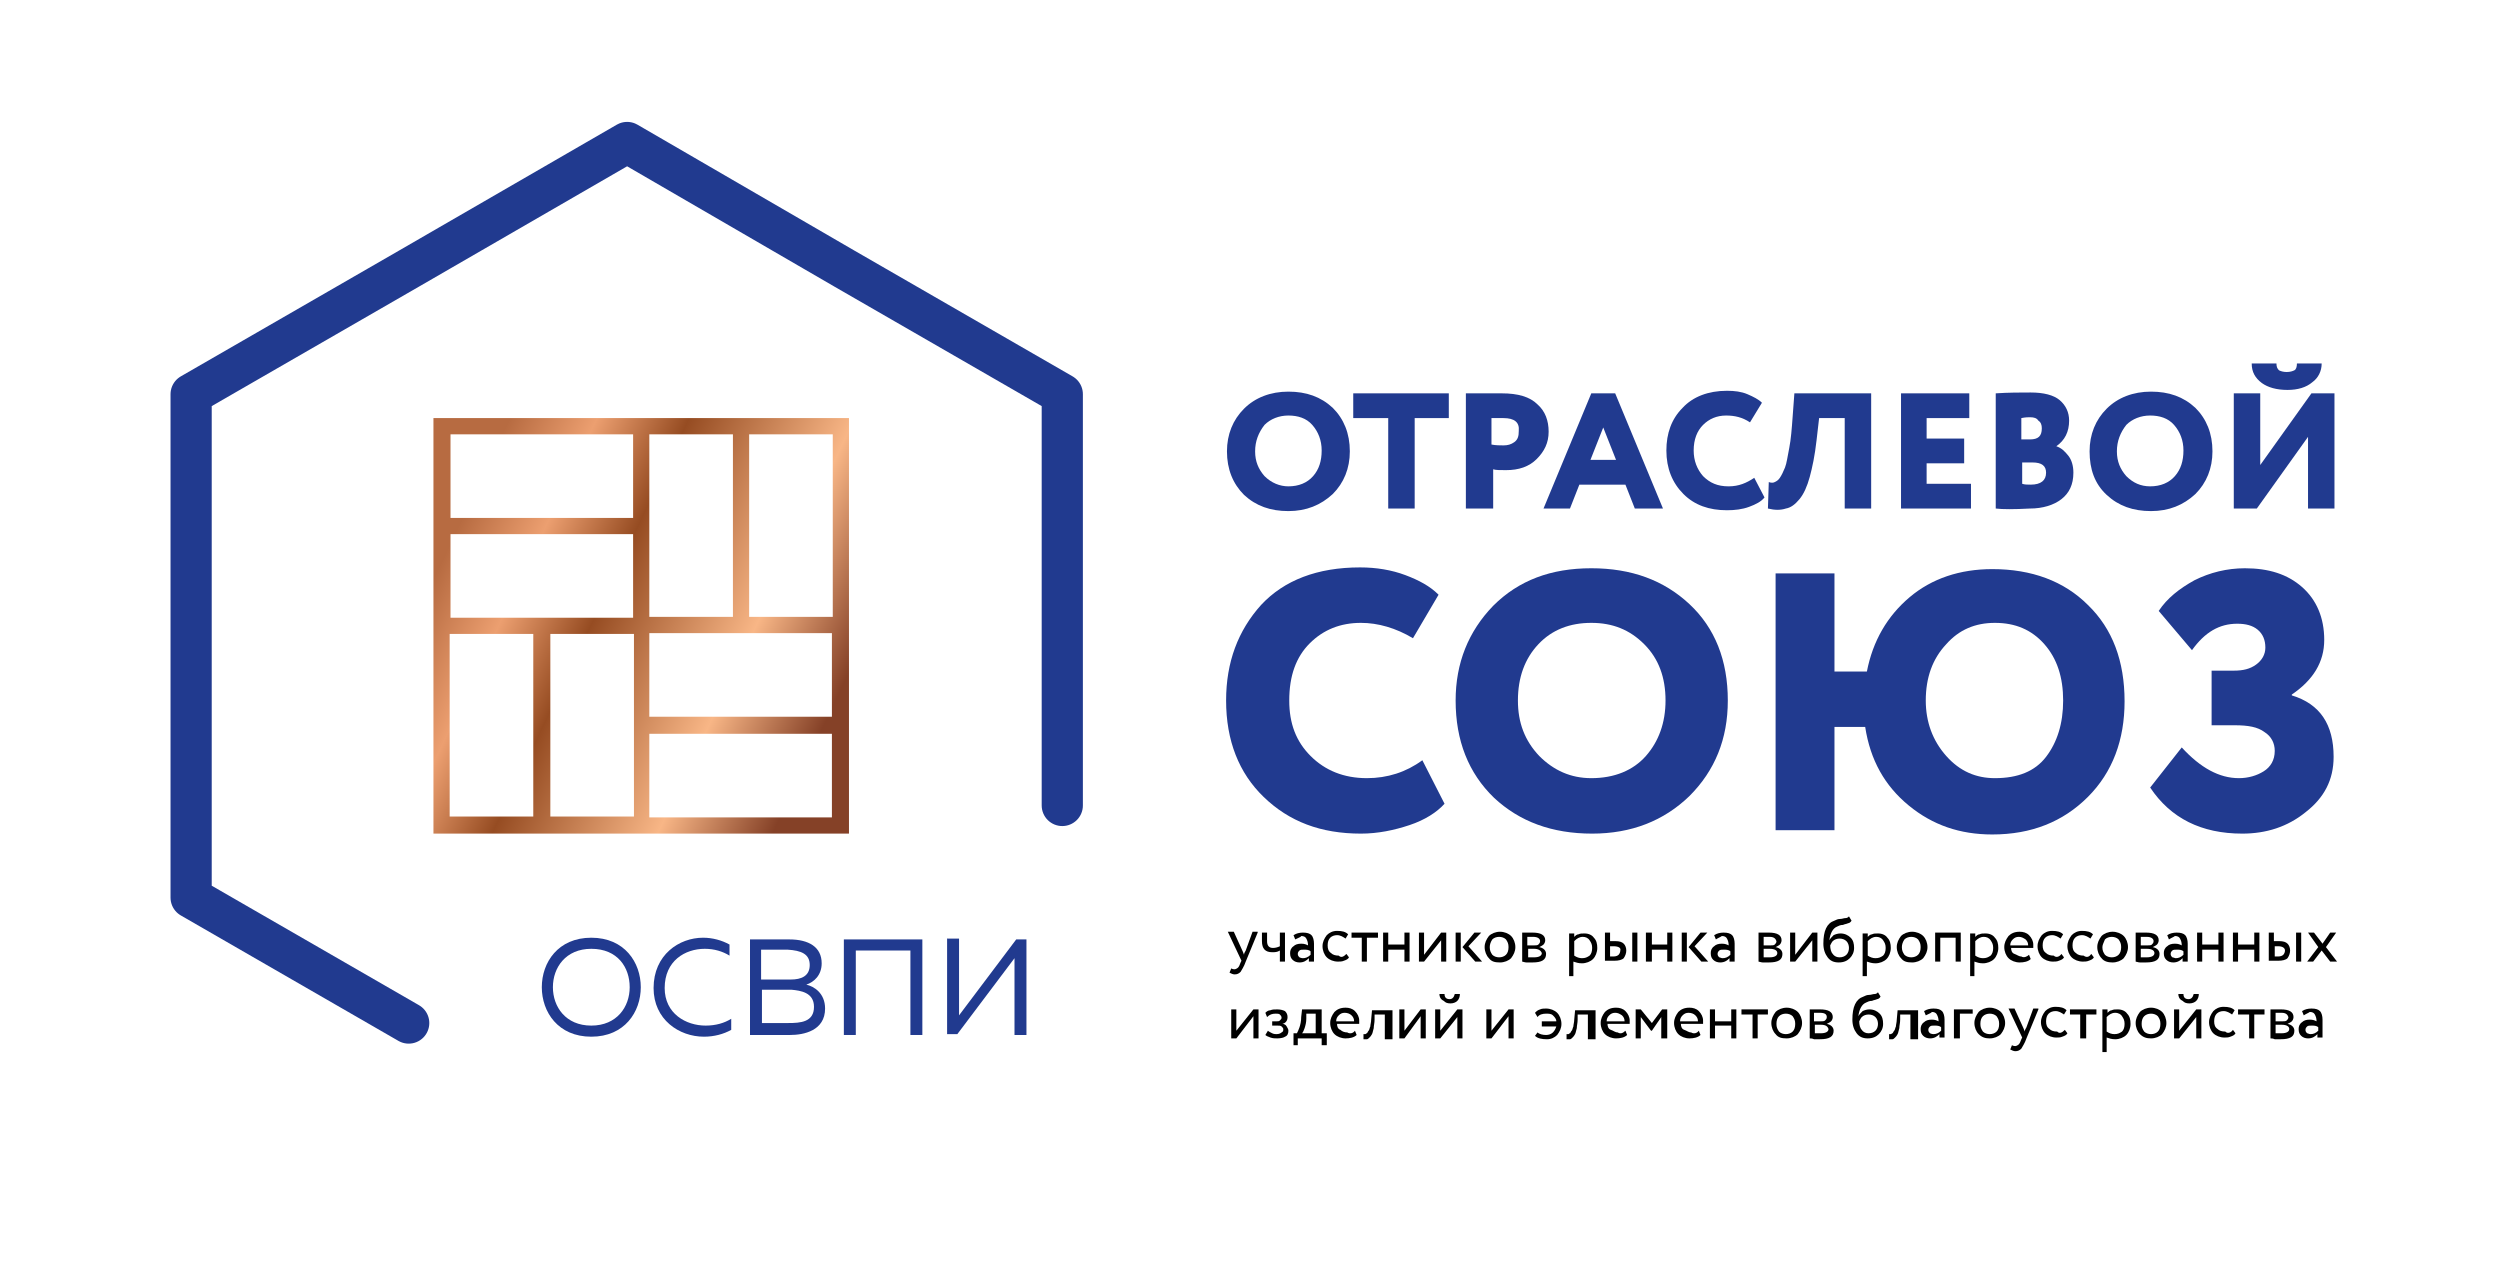 <?xml version="1.0" encoding="UTF-8"?> <svg xmlns="http://www.w3.org/2000/svg" xmlns:xlink="http://www.w3.org/1999/xlink" version="1.1" id="Слой_1" x="0px" y="0px" viewBox="0 0 293 149" style="enable-background:new 0 0 293 149;" xml:space="preserve"> <style type="text/css"> .st0{clip-path:url(#SVGID_00000062176984021537388100000005575762016319554697_);fill:url(#SVGID_00000057842373065879997760000002352074909471842474_);} .st1{fill:none;stroke:#213A8F;stroke-width:4.828;stroke-linecap:round;stroke-linejoin:round;stroke-miterlimit:22.926;} .st2{fill:#213A8F;} </style> <g> <defs> <path id="SVGID_1_" d="M74.2,62.6H52.8v9.8h21.4V62.6z M52.8,60.7h21.4v-9.8H52.8V60.7z M97.6,86H76.1v9.8h21.4V86z M76.1,84h21.4 v-9.8H76.1V84z M87.8,50.9v21.4h9.8V50.9H87.8z M85.9,72.3V50.9h-9.8v21.4H85.9z M64.5,74.3v21.4h9.8V74.3H64.5z M62.5,95.7V74.3 h-9.8v21.4H62.5z M75.2,49h1h23.4v23.4v1.9v23.4H76.1h-1.9H50.8V74.3v-1.9V49h1h22.4H75.2z"></path> </defs> <clipPath id="SVGID_00000137851839796377732160000007505668857760877185_"> <use xlink:href="#SVGID_1_" style="overflow:visible;"></use> </clipPath> <linearGradient id="SVGID_00000129894641373390621040000015708892844670772656_" gradientUnits="userSpaceOnUse" x1="53.181" y1="62.868" x2="97.171" y2="83.738"> <stop offset="0" style="stop-color:#B76B41"></stop> <stop offset="0.19" style="stop-color:#EC9F70"></stop> <stop offset="0.39" style="stop-color:#964C22"></stop> <stop offset="0.75" style="stop-color:#F8B686"></stop> <stop offset="1" style="stop-color:#854127"></stop> </linearGradient> <rect x="50.8" y="49" style="clip-path:url(#SVGID_00000137851839796377732160000007505668857760877185_);fill:url(#SVGID_00000129894641373390621040000015708892844670772656_);" width="48.7" height="48.7"></rect> </g> <polyline class="st1" points="47.9,119.9 22.4,105.2 22.4,75.7 22.4,46.2 47.9,31.5 73.5,16.7 99,31.5 124.5,46.2 124.5,94.4 "></polyline> <path class="st2" d="M147.1,52.9c0,1.2,0.4,2.1,1.1,2.9C149,56.6,150,57,151,57c1.2,0,2.2-0.4,2.9-1.2c0.7-0.8,1-1.8,1-3 c0-1.2-0.4-2.2-1.1-3c-0.7-0.8-1.7-1.1-2.8-1.1c-1.1,0-2.1,0.4-2.8,1.1C147.5,50.7,147.1,51.7,147.1,52.9 M143.8,52.9 c0-2,0.7-3.7,2-5c1.3-1.3,3.1-2,5.2-2c2.1,0,3.8,0.6,5.2,1.9c1.3,1.3,2,3,2,5.1c0,2-0.7,3.7-2,5c-1.4,1.3-3.1,2-5.2,2 c-2.1,0-3.8-0.6-5.2-1.9C144.5,56.7,143.8,55,143.8,52.9z"></path> <polygon class="st2" points="158.6,49 158.6,46.1 169.8,46.1 169.8,49 165.8,49 165.8,59.6 162.7,59.6 162.7,49 "></polygon> <path class="st2" d="M176.2,49c-0.1,0-0.5,0-1.4,0v3.1c0.5,0.1,1,0.1,1.4,0.1c0.5,0,0.9-0.1,1.3-0.4c0.4-0.3,0.5-0.7,0.5-1.3 C178.1,49.5,177.5,49,176.2,49 M174.9,59.6h-3.1V46.1c0.2,0,0.9,0,2,0c1.1,0,1.8,0,2.2,0c1.9,0,3.3,0.4,4.2,1.3 c0.9,0.8,1.3,1.9,1.3,3.2c0,1.3-0.5,2.3-1.4,3.2c-0.9,0.9-2.1,1.3-3.6,1.3c-0.7,0-1.2,0-1.5-0.1V59.6z"></path> <path class="st2" d="M187.9,50.1l-1.5,3.8h3L187.9,50.1z M180.9,59.6l5.6-13.5h2.8l5.6,13.5h-3.3l-1.1-2.8h-5.4l-1.1,2.8H180.9z"></path> <path class="st2" d="M205.6,56l1.2,2.3c-0.4,0.5-1,0.8-1.8,1.1c-0.8,0.3-1.7,0.4-2.6,0.4c-2.1,0-3.8-0.6-5.1-1.9c-1.3-1.3-2-3-2-5.1 c0-2,0.6-3.7,1.9-5c1.2-1.3,3-2,5.2-2c0.9,0,1.7,0.1,2.4,0.4c0.7,0.3,1.3,0.6,1.7,1l-1.4,2.3c-0.9-0.6-1.8-0.8-2.8-0.8 c-1.1,0-2,0.4-2.7,1.1c-0.7,0.7-1.1,1.7-1.1,3c0,1.2,0.4,2.2,1.1,3c0.8,0.8,1.7,1.2,3,1.2C203.8,57,204.7,56.6,205.6,56"></path> <path class="st2" d="M216.2,59.6V49h-3l-0.3,2.6c-0.2,1.8-0.5,3.2-0.8,4.3c-0.3,1.1-0.7,2-1.2,2.6c-0.5,0.6-1,1-1.6,1.1 c-0.6,0.2-1.3,0.2-2.1,0l0.1-3.1c0.3,0.1,0.5,0.1,0.7,0c0.2-0.1,0.4-0.2,0.6-0.5c0.2-0.3,0.4-0.7,0.6-1.2c0.2-0.5,0.3-1.3,0.5-2.3 c0.2-1,0.3-2.3,0.4-3.7l0.2-2.7h9v13.5H216.2z"></path> <polygon class="st2" points="222.8,59.6 222.8,46.1 230.8,46.1 230.8,49 225.8,49 225.8,51.4 230.2,51.4 230.2,54.3 225.8,54.3 225.8,56.7 231,56.7 231,59.6 "></polygon> <path class="st2" d="M237.9,48.9c-0.2,0-0.5,0-1,0.1v2.5h1c1,0,1.4-0.4,1.4-1.3c0-0.4-0.1-0.7-0.4-0.9 C238.7,49,238.4,48.9,237.9,48.9 M238.2,54.2H237v2.5c0.3,0.1,0.6,0.1,1,0.1c1.2,0,1.8-0.5,1.8-1.4 C239.8,54.6,239.3,54.2,238.2,54.2z M233.9,59.6V46.1c1.5-0.1,2.9-0.1,4.1-0.1c1.5,0,2.7,0.3,3.4,0.9c0.7,0.6,1.1,1.4,1.1,2.4 c0,1.3-0.5,2.3-1.5,3v0c0.6,0.2,1,0.6,1.4,1.1c0.4,0.5,0.6,1.2,0.6,2c0,1.4-0.5,2.4-1.4,3.1c-0.9,0.7-2.2,1.1-3.7,1.1 C236,59.7,234.7,59.7,233.9,59.6z"></path> <path class="st2" d="M248.1,52.9c0,1.2,0.4,2.1,1.1,2.9c0.8,0.8,1.7,1.2,2.8,1.2c1.2,0,2.2-0.4,2.9-1.2c0.7-0.8,1-1.8,1-3 c0-1.2-0.4-2.2-1.1-3c-0.7-0.8-1.7-1.1-2.8-1.1c-1.1,0-2.1,0.4-2.8,1.1C248.5,50.7,248.1,51.7,248.1,52.9 M244.9,52.9 c0-2,0.7-3.7,2-5c1.3-1.3,3.1-2,5.2-2c2.1,0,3.8,0.6,5.2,1.9c1.3,1.3,2,3,2,5.1c0,2-0.7,3.7-2,5c-1.4,1.3-3.1,2-5.2,2 c-2.1,0-3.8-0.6-5.2-1.9C245.5,56.7,244.9,55,244.9,52.9z"></path> <path class="st2" d="M263.9,42.6h2.9c0,0.4,0.1,0.6,0.3,0.8c0.2,0.1,0.5,0.2,0.9,0.2c0.4,0,0.7-0.1,0.9-0.2c0.2-0.1,0.3-0.4,0.3-0.8 h2.9c0,0.9-0.4,1.7-1.1,2.2c-0.7,0.6-1.7,0.9-2.9,0.9c-1.3,0-2.3-0.3-3-0.8C264.3,44.3,263.9,43.6,263.9,42.6 M264.5,59.6h-2.7V46.1 h3.1v8.4l6-8.4h2.7v13.5h-3.1v-8.4L264.5,59.6z"></path> <path class="st2" d="M166.7,89.1l2.6,5.1c-0.9,1-2.3,1.9-4.1,2.5c-1.8,0.6-3.7,1-5.7,1c-4.7,0-8.4-1.4-11.4-4.3 c-2.9-2.8-4.4-6.6-4.4-11.3c0-4.5,1.4-8.2,4.1-11.2c2.7-2.9,6.6-4.4,11.6-4.4c1.9,0,3.7,0.3,5.3,0.9c1.6,0.6,2.9,1.3,3.9,2.3l-3,5.1 c-2-1.2-4.1-1.8-6.1-1.8c-2.4,0-4.4,0.8-6,2.4c-1.6,1.6-2.4,3.8-2.4,6.7c0,2.7,0.8,4.8,2.5,6.5c1.7,1.7,3.9,2.6,6.6,2.6 C162.6,91.2,164.8,90.5,166.7,89.1"></path> <path class="st2" d="M177.9,82.1c0,2.6,0.8,4.7,2.5,6.5c1.7,1.7,3.7,2.6,6.1,2.6c2.7,0,4.9-0.9,6.4-2.6c1.5-1.7,2.3-3.9,2.3-6.5 c0-2.7-0.8-4.9-2.5-6.6c-1.7-1.7-3.7-2.5-6.2-2.5c-2.5,0-4.6,0.8-6.2,2.5C178.7,77.2,177.9,79.4,177.9,82.1 M170.6,82.1 c0-4.4,1.5-8.1,4.4-11.1c3-3,6.8-4.4,11.5-4.4c4.7,0,8.5,1.4,11.5,4.2c3,2.8,4.5,6.6,4.5,11.3c0,4.5-1.5,8.2-4.5,11.2 c-3,2.9-6.8,4.4-11.4,4.4c-4.7,0-8.5-1.4-11.5-4.2C172.1,90.6,170.6,86.8,170.6,82.1z"></path> <path class="st2" d="M225.7,82.1c0,2.5,0.8,4.7,2.4,6.5c1.6,1.8,3.5,2.6,5.7,2.6c2.7,0,4.7-0.8,6-2.5c1.3-1.7,2-3.9,2-6.6 c0-2.7-0.7-4.9-2.2-6.6c-1.5-1.7-3.4-2.5-5.8-2.5c-2.3,0-4.2,0.8-5.7,2.5C226.5,77.2,225.7,79.4,225.7,82.1 M208.1,97.2v-30h6.9 v11.5h3.8c0.7-3.6,2.4-6.5,5-8.7c2.6-2.2,5.9-3.3,9.7-3.3c4.6,0,8.4,1.4,11.2,4.2c2.9,2.8,4.3,6.6,4.3,11.3c0,4.5-1.4,8.3-4.3,11.2 c-2.9,2.9-6.6,4.4-11.2,4.4c-3.8,0-7-1.1-9.8-3.4c-2.8-2.3-4.5-5.3-5.1-9.2H215v12.1H208.1z"></path> <path class="st2" d="M262.8,97.7c-4.8,0-8.4-1.8-10.8-5.4l3.7-4.7c2.2,2.4,4.4,3.6,6.7,3.6c1.1,0,2.1-0.3,2.9-0.8 c0.8-0.5,1.3-1.3,1.3-2.4c0-0.9-0.4-1.7-1.2-2.2c-0.8-0.6-1.9-0.8-3.5-0.8h-2.7v-6.4h2.6c1.1,0,1.9-0.2,2.6-0.7 c0.7-0.5,1.1-1.2,1.1-2c0-0.9-0.3-1.6-0.9-2.1c-0.6-0.5-1.4-0.7-2.4-0.7c-2.1,0-3.8,1-5.3,3.1l-3.9-4.6c1-1.5,2.4-2.6,4.2-3.6 c1.8-0.9,3.8-1.4,5.9-1.4c2.8,0,5,0.7,6.7,2.2c1.7,1.5,2.6,3.6,2.6,6.2c0,2.6-1.3,4.7-3.8,6.4v0.1c3.3,1,4.9,3.4,4.9,7.2 c0,2.7-1.1,4.8-3.3,6.5C268.1,96.9,265.6,97.7,262.8,97.7"></path> <path d="M147.4,109.3l-1.4,3.4c-0.2,0.6-0.5,1-0.6,1.2c-0.2,0.2-0.4,0.3-0.7,0.3c-0.2,0-0.4-0.1-0.6-0.2l0.2-0.5 c0.2,0.1,0.3,0.1,0.4,0.1c0.1,0,0.3-0.1,0.4-0.2c0.1-0.1,0.2-0.3,0.3-0.6l0.1-0.2l-1.6-3.4h0.7l1,2.2c0,0,0.1,0.2,0.2,0.5 c0-0.2,0.1-0.3,0.2-0.5l0.8-2.2H147.4z"></path> <path d="M150.6,109.3v3.4H150v-1.3c-0.3,0.2-0.6,0.2-0.9,0.2c-0.8,0-1.2-0.4-1.2-1.3v-1h0.6v1c0,0.5,0.2,0.8,0.7,0.8 c0.3,0,0.6-0.1,0.8-0.2v-1.6H150.6z"></path> <path d="M152.7,112.3c0.3,0,0.6-0.1,0.9-0.4v-0.4c-0.2-0.2-0.5-0.2-0.8-0.2c-0.2,0-0.4,0-0.5,0.1c-0.1,0.1-0.2,0.2-0.2,0.4 c0,0.2,0.1,0.3,0.2,0.4C152.3,112.2,152.5,112.3,152.7,112.3 M151.8,110.1l-0.2-0.5c0.3-0.2,0.7-0.3,1.1-0.3c0.5,0,0.8,0.1,1,0.3 c0.2,0.2,0.3,0.6,0.3,1v2.1h-0.6v-0.4c-0.3,0.3-0.6,0.5-1.1,0.5c-0.3,0-0.6-0.1-0.8-0.3c-0.2-0.2-0.3-0.4-0.3-0.8 c0-0.3,0.1-0.6,0.4-0.8c0.2-0.2,0.5-0.3,0.9-0.3c0.4,0,0.6,0.1,0.8,0.2c0-0.4-0.1-0.6-0.2-0.8c-0.1-0.2-0.3-0.3-0.6-0.3 C152.5,109.8,152.2,109.9,151.8,110.1z"></path> <path d="M157.8,111.8l0.3,0.4c-0.1,0.2-0.3,0.3-0.6,0.4c-0.2,0.1-0.5,0.1-0.7,0.1c-0.5,0-1-0.2-1.3-0.5c-0.3-0.3-0.5-0.8-0.5-1.3 c0-0.5,0.2-0.9,0.5-1.3c0.3-0.3,0.7-0.5,1.2-0.5c0.6,0,1,0.1,1.3,0.4l-0.3,0.5c-0.3-0.2-0.6-0.4-1-0.4c-0.3,0-0.6,0.1-0.8,0.3 c-0.2,0.2-0.3,0.5-0.3,0.9c0,0.4,0.1,0.7,0.4,0.9c0.2,0.2,0.5,0.3,0.9,0.3C157.2,112.3,157.5,112.1,157.8,111.8"></path> <polygon points="158.4,109.9 158.4,109.3 161.5,109.3 161.5,109.9 160.2,109.9 160.2,112.7 159.6,112.7 159.6,109.9 "></polygon> <polygon points="164.6,112.7 164.6,111.3 162.7,111.3 162.7,112.7 162.1,112.7 162.1,109.3 162.7,109.3 162.7,110.7 164.6,110.7 164.6,109.3 165.2,109.3 165.2,112.7 "></polygon> <polygon points="166.9,112.7 166.3,112.7 166.3,109.3 166.9,109.3 166.9,111.9 168.9,109.3 169.5,109.3 169.5,112.7 168.9,112.7 168.9,110.2 "></polygon> <path d="M170.6,112.7v-3.4h0.6v3.4H170.6z M173.6,109.3l-1.5,1.6l1.6,1.8h-0.8l-1.5-1.7l1.4-1.7H173.6z"></path> <path d="M174.6,111c0,0.4,0.1,0.6,0.3,0.9c0.2,0.2,0.5,0.3,0.8,0.3c0.3,0,0.6-0.1,0.8-0.3c0.2-0.2,0.3-0.5,0.3-0.9 c0-0.4-0.1-0.6-0.3-0.9c-0.2-0.2-0.5-0.3-0.8-0.3c-0.3,0-0.6,0.1-0.8,0.3C174.7,110.4,174.6,110.7,174.6,111 M174.5,112.3 c-0.3-0.3-0.5-0.8-0.5-1.3c0-0.5,0.2-0.9,0.5-1.3c0.3-0.3,0.8-0.5,1.3-0.5c0.5,0,1,0.2,1.3,0.5c0.3,0.3,0.5,0.8,0.5,1.3 c0,0.5-0.2,0.9-0.5,1.3c-0.3,0.3-0.8,0.5-1.3,0.5C175.2,112.8,174.8,112.7,174.5,112.3z"></path> <path d="M179.7,109.8c-0.1,0-0.4,0-0.7,0v1h0.8c0.2,0,0.4,0,0.5-0.1c0.1-0.1,0.2-0.2,0.2-0.4C180.5,110,180.2,109.8,179.7,109.8 M179.8,111.2h-0.7v1c0.4,0,0.6,0,0.7,0c0.6,0,0.9-0.2,0.9-0.5C180.6,111.4,180.3,111.2,179.8,111.2z M178.4,112.7v-3.4 c0.1,0,0.3,0,0.5,0c0.3,0,0.5,0,0.7,0c1,0,1.5,0.3,1.5,0.9c0,0.2-0.1,0.4-0.2,0.5c-0.1,0.1-0.3,0.2-0.5,0.3v0 c0.5,0.1,0.8,0.4,0.8,0.8c0,0.7-0.5,1-1.6,1c-0.2,0-0.4,0-0.7,0C178.7,112.8,178.5,112.7,178.4,112.7z"></path> <path d="M185.5,109.8c-0.4,0-0.7,0.2-1,0.5v1.7c0.3,0.2,0.6,0.3,0.9,0.3c0.4,0,0.6-0.1,0.9-0.3c0.2-0.2,0.3-0.5,0.3-0.9 c0-0.4-0.1-0.6-0.3-0.9C186.1,109.9,185.8,109.8,185.5,109.8 M183.9,114.3v-4.9h0.6v0.4c0.1-0.1,0.3-0.3,0.5-0.3 c0.2-0.1,0.4-0.1,0.7-0.1c0.5,0,0.9,0.2,1.1,0.5c0.3,0.3,0.4,0.7,0.4,1.2c0,0.5-0.2,1-0.5,1.3c-0.3,0.3-0.8,0.5-1.3,0.5 c-0.4,0-0.7-0.1-1-0.2v1.7H183.9z"></path> <path d="M189.1,110.9h-0.4v1.2h0.4c0.3,0,0.5-0.1,0.6-0.2c0.1-0.1,0.2-0.3,0.2-0.5C190,111.1,189.7,110.9,189.1,110.9 M191.3,112.7 v-3.4h0.6v3.4H191.3z M188.1,112.7v-3.4h0.6v1h0.6c0.5,0,0.8,0.1,1,0.3c0.2,0.2,0.3,0.5,0.3,0.8c0,0.3-0.1,0.6-0.3,0.9 c-0.2,0.2-0.6,0.3-1.1,0.3H188.1z"></path> <polygon points="195.4,112.7 195.4,111.3 193.6,111.3 193.6,112.7 192.9,112.7 192.9,109.3 193.6,109.3 193.6,110.7 195.4,110.7 195.4,109.3 196,109.3 196,112.7 "></polygon> <path d="M197.1,112.7v-3.4h0.6v3.4H197.1z M200.1,109.3l-1.5,1.6l1.6,1.8h-0.8l-1.5-1.7l1.4-1.7H200.1z"></path> <path d="M201.9,112.3c0.3,0,0.6-0.1,0.9-0.4v-0.4c-0.2-0.2-0.5-0.2-0.8-0.2c-0.2,0-0.4,0-0.5,0.1c-0.1,0.1-0.2,0.2-0.2,0.4 c0,0.2,0.1,0.3,0.2,0.4C201.6,112.2,201.7,112.3,201.9,112.3 M201.1,110.1l-0.2-0.5c0.3-0.2,0.7-0.3,1.1-0.3c0.5,0,0.8,0.1,1,0.3 c0.2,0.2,0.3,0.6,0.3,1v2.1h-0.6v-0.4c-0.3,0.3-0.6,0.5-1.1,0.5c-0.3,0-0.6-0.1-0.8-0.3c-0.2-0.2-0.3-0.4-0.3-0.8 c0-0.3,0.1-0.6,0.4-0.8c0.2-0.2,0.5-0.3,0.9-0.3c0.4,0,0.6,0.1,0.8,0.2c0-0.4-0.1-0.6-0.2-0.8c-0.1-0.2-0.3-0.3-0.6-0.3 C201.7,109.8,201.4,109.9,201.1,110.1z"></path> <path d="M207.4,109.8c-0.1,0-0.4,0-0.7,0v1h0.8c0.2,0,0.4,0,0.5-0.1c0.1-0.1,0.2-0.2,0.2-0.4C208.1,110,207.9,109.8,207.4,109.8 M207.4,111.2h-0.7v1c0.4,0,0.6,0,0.7,0c0.6,0,0.9-0.2,0.9-0.5C208.3,111.4,208,111.2,207.4,111.2z M206.1,112.7v-3.4 c0.1,0,0.3,0,0.5,0c0.3,0,0.5,0,0.7,0c1,0,1.5,0.3,1.5,0.9c0,0.2-0.1,0.4-0.2,0.5c-0.1,0.1-0.3,0.2-0.5,0.3v0 c0.5,0.1,0.8,0.4,0.8,0.8c0,0.7-0.5,1-1.6,1c-0.2,0-0.4,0-0.7,0C206.4,112.8,206.2,112.7,206.1,112.7z"></path> <polygon points="210.4,112.7 209.8,112.7 209.8,109.3 210.4,109.3 210.4,111.9 212.4,109.3 213,109.3 213,112.7 212.4,112.7 212.4,110.2 "></polygon> <path d="M214.5,110.8c0,0.4,0.1,0.8,0.3,1c0.2,0.3,0.5,0.4,0.8,0.4c0.3,0,0.6-0.1,0.8-0.3c0.2-0.2,0.3-0.5,0.3-0.8 c0-0.3-0.1-0.6-0.3-0.8c-0.2-0.2-0.5-0.3-0.8-0.3c-0.3,0-0.6,0.1-0.8,0.3C214.7,110.4,214.6,110.6,214.5,110.8 M216.7,107.4l0.3,0.5 c-0.1,0.2-0.3,0.3-0.4,0.3c-0.2,0.1-0.4,0.1-0.6,0.2c-0.3,0-0.5,0.1-0.7,0.2c-0.5,0.2-0.8,0.8-0.9,1.6h0c0.1-0.2,0.3-0.4,0.5-0.6 c0.2-0.1,0.5-0.2,0.8-0.2c0.5,0,0.9,0.2,1.2,0.5c0.3,0.3,0.4,0.7,0.4,1.2c0,0.5-0.2,0.9-0.5,1.2c-0.3,0.3-0.7,0.5-1.3,0.5 c-0.6,0-1-0.2-1.3-0.6c-0.3-0.4-0.5-0.9-0.5-1.6c0-1.5,0.4-2.4,1.3-2.7c0.2-0.1,0.4-0.2,0.7-0.2c0.2,0,0.4-0.1,0.6-0.1 C216.5,107.6,216.6,107.5,216.7,107.4z"></path> <path d="M219.9,109.8c-0.4,0-0.7,0.2-1,0.5v1.7c0.3,0.2,0.6,0.3,0.9,0.3c0.4,0,0.6-0.1,0.9-0.3c0.2-0.2,0.3-0.5,0.3-0.9 c0-0.4-0.1-0.6-0.3-0.9C220.5,109.9,220.2,109.8,219.9,109.8 M218.3,114.3v-4.9h0.6v0.4c0.1-0.1,0.3-0.3,0.5-0.3 c0.2-0.1,0.4-0.1,0.7-0.1c0.5,0,0.9,0.2,1.1,0.5c0.3,0.3,0.4,0.7,0.4,1.2c0,0.5-0.2,1-0.5,1.3c-0.3,0.3-0.8,0.5-1.3,0.5 c-0.4,0-0.7-0.1-1-0.2v1.7H218.3z"></path> <path d="M222.9,111c0,0.4,0.1,0.6,0.3,0.9c0.2,0.2,0.5,0.3,0.8,0.3c0.3,0,0.6-0.1,0.8-0.3c0.2-0.2,0.3-0.5,0.3-0.9 c0-0.4-0.1-0.6-0.3-0.9c-0.2-0.2-0.5-0.3-0.8-0.3c-0.3,0-0.6,0.1-0.8,0.3C223,110.4,222.9,110.7,222.9,111 M222.8,112.3 c-0.3-0.3-0.5-0.8-0.5-1.3c0-0.5,0.2-0.9,0.5-1.3c0.3-0.3,0.8-0.5,1.3-0.5c0.5,0,1,0.2,1.3,0.5c0.3,0.3,0.5,0.8,0.5,1.3 c0,0.5-0.2,0.9-0.5,1.3c-0.3,0.3-0.8,0.5-1.3,0.5C223.5,112.8,223.1,112.7,222.8,112.3z"></path> <polygon points="229.2,112.7 229.2,109.9 227.4,109.9 227.4,112.7 226.8,112.7 226.8,109.3 229.8,109.3 229.8,112.7 "></polygon> <path d="M232.5,109.8c-0.4,0-0.7,0.2-1,0.5v1.7c0.3,0.2,0.6,0.3,0.9,0.3c0.4,0,0.6-0.1,0.9-0.3c0.2-0.2,0.3-0.5,0.3-0.9 c0-0.4-0.1-0.6-0.3-0.9C233.1,109.9,232.8,109.8,232.5,109.8 M230.9,114.3v-4.9h0.6v0.4c0.1-0.1,0.3-0.3,0.5-0.3 c0.2-0.1,0.4-0.1,0.7-0.1c0.5,0,0.9,0.2,1.1,0.5c0.3,0.3,0.4,0.7,0.4,1.2c0,0.5-0.2,1-0.5,1.3c-0.3,0.3-0.8,0.5-1.3,0.5 c-0.4,0-0.7-0.1-1-0.2v1.7H230.9z"></path> <path d="M236.6,109.8c-0.3,0-0.5,0.1-0.7,0.3c-0.2,0.2-0.3,0.4-0.3,0.7h2.1c0-0.3-0.1-0.5-0.3-0.7 C237.1,109.9,236.9,109.8,236.6,109.8 M237.8,111.9l0.2,0.5c-0.3,0.3-0.8,0.4-1.3,0.4c-0.5,0-1-0.2-1.3-0.5 c-0.3-0.3-0.5-0.8-0.5-1.3c0-0.5,0.2-0.9,0.5-1.3c0.3-0.3,0.7-0.5,1.3-0.5c0.4,0,0.8,0.1,1.1,0.4c0.3,0.3,0.5,0.7,0.5,1.1 c0,0.2,0,0.3,0,0.4h-2.6c0,0.3,0.1,0.6,0.4,0.7s0.5,0.3,0.8,0.3C237.2,112.3,237.6,112.1,237.8,111.9z"></path> <path d="M241.6,111.8l0.3,0.4c-0.1,0.2-0.3,0.3-0.6,0.4c-0.2,0.1-0.5,0.1-0.7,0.1c-0.5,0-1-0.2-1.3-0.5c-0.3-0.3-0.5-0.8-0.5-1.3 c0-0.5,0.2-0.9,0.5-1.3c0.3-0.3,0.7-0.5,1.2-0.5c0.6,0,1,0.1,1.3,0.4l-0.3,0.5c-0.3-0.2-0.6-0.4-1-0.4c-0.3,0-0.6,0.1-0.8,0.3 c-0.2,0.2-0.3,0.5-0.3,0.9c0,0.4,0.1,0.7,0.4,0.9c0.2,0.2,0.5,0.3,0.9,0.3C241,112.3,241.4,112.1,241.6,111.8"></path> <path d="M245.1,111.8l0.3,0.4c-0.1,0.2-0.3,0.3-0.6,0.4c-0.2,0.1-0.5,0.1-0.7,0.1c-0.5,0-1-0.2-1.3-0.5c-0.3-0.3-0.5-0.8-0.5-1.3 c0-0.5,0.2-0.9,0.5-1.3c0.3-0.3,0.7-0.5,1.2-0.5c0.6,0,1,0.1,1.3,0.4l-0.3,0.5c-0.3-0.2-0.6-0.4-1-0.4c-0.3,0-0.6,0.1-0.8,0.3 c-0.2,0.2-0.3,0.5-0.3,0.9c0,0.4,0.1,0.7,0.4,0.9c0.2,0.2,0.5,0.3,0.9,0.3C244.6,112.3,244.9,112.1,245.1,111.8"></path> <path d="M246.4,111c0,0.4,0.1,0.6,0.3,0.9c0.2,0.2,0.5,0.3,0.8,0.3c0.3,0,0.6-0.1,0.8-0.3c0.2-0.2,0.3-0.5,0.3-0.9 c0-0.4-0.1-0.6-0.3-0.9c-0.2-0.2-0.5-0.3-0.8-0.3c-0.3,0-0.6,0.1-0.8,0.3C246.6,110.4,246.4,110.7,246.4,111 M246.3,112.3 c-0.3-0.3-0.5-0.8-0.5-1.3c0-0.5,0.2-0.9,0.5-1.3c0.3-0.3,0.8-0.5,1.3-0.5c0.5,0,1,0.2,1.3,0.5c0.3,0.3,0.5,0.8,0.5,1.3 c0,0.5-0.2,0.9-0.5,1.3c-0.3,0.3-0.8,0.5-1.3,0.5C247.1,112.8,246.6,112.7,246.3,112.3z"></path> <path d="M251.6,109.8c-0.1,0-0.4,0-0.7,0v1h0.8c0.2,0,0.4,0,0.5-0.1c0.1-0.1,0.2-0.2,0.2-0.4C252.4,110,252.1,109.8,251.6,109.8 M251.6,111.2h-0.7v1c0.4,0,0.6,0,0.7,0c0.6,0,0.9-0.2,0.9-0.5C252.5,111.4,252.2,111.2,251.6,111.2z M250.3,112.7v-3.4 c0.1,0,0.3,0,0.5,0c0.3,0,0.5,0,0.7,0c1,0,1.5,0.3,1.5,0.9c0,0.2-0.1,0.4-0.2,0.5c-0.1,0.1-0.3,0.2-0.5,0.3v0 c0.5,0.1,0.8,0.4,0.8,0.8c0,0.7-0.5,1-1.6,1c-0.2,0-0.4,0-0.7,0C250.6,112.8,250.4,112.7,250.3,112.7z"></path> <path d="M255,112.3c0.3,0,0.6-0.1,0.9-0.4v-0.4c-0.2-0.2-0.5-0.2-0.8-0.2c-0.2,0-0.4,0-0.5,0.1c-0.1,0.1-0.2,0.2-0.2,0.4 c0,0.2,0.1,0.3,0.2,0.4C254.7,112.2,254.9,112.3,255,112.3 M254.2,110.1l-0.2-0.5c0.3-0.2,0.7-0.3,1.1-0.3c0.5,0,0.8,0.1,1,0.3 c0.2,0.2,0.3,0.6,0.3,1v2.1h-0.6v-0.4c-0.3,0.3-0.6,0.5-1.1,0.5c-0.3,0-0.6-0.1-0.8-0.3c-0.2-0.2-0.3-0.4-0.3-0.8 c0-0.3,0.1-0.6,0.4-0.8c0.2-0.2,0.5-0.3,0.9-0.3c0.4,0,0.6,0.1,0.8,0.2c0-0.4-0.1-0.6-0.2-0.8c-0.1-0.2-0.3-0.3-0.6-0.3 C254.8,109.8,254.5,109.9,254.2,110.1z"></path> <polygon points="260,112.7 260,111.3 258.1,111.3 258.1,112.7 257.5,112.7 257.5,109.3 258.1,109.3 258.1,110.7 260,110.7 260,109.3 260.6,109.3 260.6,112.7 "></polygon> <polygon points="264.2,112.7 264.2,111.3 262.3,111.3 262.3,112.7 261.7,112.7 261.7,109.3 262.3,109.3 262.3,110.7 264.2,110.7 264.2,109.3 264.8,109.3 264.8,112.7 "></polygon> <path d="M267,110.9h-0.4v1.2h0.4c0.3,0,0.5-0.1,0.6-0.2c0.1-0.1,0.2-0.3,0.2-0.5C267.8,111.1,267.5,110.9,267,110.9 M269.1,112.7 v-3.4h0.6v3.4H269.1z M265.9,112.7v-3.4h0.6v1h0.6c0.5,0,0.8,0.1,1,0.3c0.2,0.2,0.3,0.5,0.3,0.8c0,0.3-0.1,0.6-0.3,0.9 c-0.2,0.2-0.6,0.3-1.1,0.3H265.9z"></path> <polygon points="273.8,109.3 272.6,111 273.9,112.7 273.1,112.7 272.1,111.4 271.1,112.7 270.4,112.7 271.7,111 270.5,109.3 271.2,109.3 272.2,110.6 273.1,109.3 "></polygon> <polygon points="144.9,121.7 144.3,121.7 144.3,118.3 144.9,118.3 144.9,120.8 146.9,118.3 147.5,118.3 147.5,121.7 146.9,121.7 146.9,119.1 "></polygon> <path d="M149.7,121.7c-0.3,0-0.5,0-0.8-0.1c-0.3-0.1-0.5-0.2-0.6-0.3l0.3-0.5c0.1,0.1,0.3,0.2,0.5,0.3c0.2,0.1,0.4,0.1,0.5,0.1 c0.3,0,0.5-0.1,0.6-0.2c0.2-0.1,0.2-0.2,0.2-0.4c0-0.1-0.1-0.2-0.2-0.3c-0.1-0.1-0.3-0.1-0.5-0.1h-0.6v-0.5h0.5c0.2,0,0.3,0,0.4-0.1 c0.1-0.1,0.2-0.2,0.2-0.3c0-0.2-0.1-0.3-0.2-0.4c-0.1-0.1-0.3-0.1-0.5-0.1c-0.4,0-0.7,0.1-1,0.4l-0.2-0.5c0.1-0.1,0.3-0.3,0.6-0.3 c0.2-0.1,0.5-0.1,0.8-0.1c0.4,0,0.7,0.1,0.9,0.2c0.2,0.2,0.3,0.4,0.3,0.7c0,0.4-0.2,0.7-0.6,0.8v0c0.2,0,0.4,0.1,0.5,0.3 c0.1,0.2,0.2,0.3,0.2,0.5c0,0.3-0.1,0.6-0.4,0.7C150.5,121.6,150.1,121.7,149.7,121.7"></path> <path d="M153.1,119.4c0,0.4-0.1,0.8-0.2,1.1c-0.1,0.3-0.2,0.5-0.3,0.6h1.6v-2.3h-1.1L153.1,119.4z M151.6,122.5v-1.4h0.4 c0.1-0.2,0.2-0.4,0.3-0.7c0.1-0.3,0.2-0.7,0.2-1.2l0.1-0.9h2.3v2.8h0.6v1.4h-0.6v-0.8h-2.8v0.8H151.6z"></path> <path d="M157.6,118.7c-0.3,0-0.5,0.1-0.7,0.3c-0.2,0.2-0.3,0.4-0.3,0.7h2.1c0-0.3-0.1-0.5-0.3-0.7 C158.2,118.8,157.9,118.7,157.6,118.7 M158.8,120.8l0.2,0.5c-0.3,0.3-0.8,0.4-1.3,0.4c-0.5,0-1-0.2-1.3-0.5 c-0.3-0.3-0.5-0.8-0.5-1.3c0-0.5,0.2-0.9,0.5-1.3c0.3-0.3,0.7-0.5,1.3-0.5c0.4,0,0.8,0.1,1.1,0.4c0.3,0.3,0.5,0.7,0.5,1.1 c0,0.2,0,0.3,0,0.4h-2.6c0,0.3,0.1,0.6,0.4,0.7c0.2,0.2,0.5,0.3,0.8,0.3C158.2,121.2,158.6,121.1,158.8,120.8z"></path> <path d="M162.3,121.7v-2.8h-1.2l0,0.6c0,0.4-0.1,0.7-0.1,1c-0.1,0.3-0.1,0.5-0.2,0.7c-0.1,0.2-0.2,0.3-0.3,0.4 c-0.1,0.1-0.2,0.2-0.3,0.2c-0.1,0-0.2,0-0.4,0l0-0.6c0.1,0,0.1,0,0.2,0c0.1,0,0.1-0.1,0.2-0.1c0.1-0.1,0.1-0.2,0.2-0.3 c0.1-0.1,0.1-0.3,0.2-0.5c0-0.2,0.1-0.5,0.1-0.8l0.1-1.1h2.4v3.4H162.3z"></path> <polygon points="164.6,121.7 164,121.7 164,118.3 164.6,118.3 164.6,120.8 166.5,118.3 167.1,118.3 167.1,121.7 166.5,121.7 166.5,119.1 "></polygon> <path d="M168.7,116.5h0.6c0,0.4,0.2,0.6,0.6,0.6c0.3,0,0.5-0.2,0.6-0.6h0.6c0,0.3-0.1,0.6-0.3,0.8c-0.2,0.2-0.5,0.3-0.8,0.3 c-0.4,0-0.6-0.1-0.8-0.3C168.8,117.1,168.7,116.8,168.7,116.5 M168.8,121.7h-0.6v-3.4h0.6v2.5l2-2.5h0.6v3.4h-0.6v-2.5L168.8,121.7z "></path> <polygon points="174.8,121.7 174.2,121.7 174.2,118.3 174.8,118.3 174.8,120.8 176.8,118.3 177.4,118.3 177.4,121.7 176.8,121.7 176.8,119.1 "></polygon> <path d="M180.7,120.2v-0.5h1.7c0-0.3-0.2-0.5-0.4-0.7c-0.2-0.2-0.5-0.2-0.8-0.2c-0.4,0-0.8,0.1-1,0.4l-0.3-0.5 c0.2-0.2,0.3-0.3,0.6-0.4c0.2-0.1,0.5-0.1,0.7-0.1c0.5,0,1,0.2,1.3,0.5c0.3,0.3,0.5,0.8,0.5,1.3c0,0.5-0.2,0.9-0.5,1.3 c-0.3,0.3-0.7,0.5-1.2,0.5c-0.6,0-1.1-0.1-1.4-0.4l0.3-0.4c0.2,0.2,0.6,0.3,1,0.3c0.3,0,0.6-0.1,0.8-0.3c0.2-0.2,0.3-0.4,0.4-0.7 H180.7z"></path> <path d="M186.1,121.7v-2.8h-1.2l0,0.6c0,0.4-0.1,0.7-0.1,1c-0.1,0.3-0.1,0.5-0.2,0.7c-0.1,0.2-0.2,0.3-0.3,0.4 c-0.1,0.1-0.2,0.2-0.3,0.2c-0.1,0-0.2,0-0.4,0l0-0.6c0.1,0,0.1,0,0.2,0c0.1,0,0.1-0.1,0.2-0.1c0.1-0.1,0.1-0.2,0.2-0.3 c0.1-0.1,0.1-0.3,0.2-0.5c0-0.2,0.1-0.5,0.1-0.8l0.1-1.1h2.4v3.4H186.1z"></path> <path d="M189.3,118.7c-0.3,0-0.5,0.1-0.7,0.3c-0.2,0.2-0.3,0.4-0.3,0.7h2.1c0-0.3-0.1-0.5-0.3-0.7 C189.8,118.8,189.6,118.7,189.3,118.7 M190.5,120.8l0.2,0.5c-0.3,0.3-0.8,0.4-1.3,0.4c-0.5,0-1-0.2-1.3-0.5 c-0.3-0.3-0.5-0.8-0.5-1.3c0-0.5,0.2-0.9,0.5-1.3c0.3-0.3,0.7-0.5,1.3-0.5c0.4,0,0.8,0.1,1.1,0.4c0.3,0.3,0.5,0.7,0.5,1.1 c0,0.2,0,0.3,0,0.4h-2.6c0,0.3,0.1,0.6,0.4,0.7s0.5,0.3,0.8,0.3C189.9,121.2,190.2,121.1,190.5,120.8z"></path> <polygon points="191.7,121.7 191.7,118.3 192.3,118.3 193.6,119.9 194.8,118.3 195.4,118.3 195.4,121.7 194.7,121.7 194.7,119.2 193.6,120.8 193.5,120.8 192.3,119.2 192.3,121.7 "></polygon> <path d="M197.9,118.7c-0.3,0-0.5,0.1-0.7,0.3c-0.2,0.2-0.3,0.4-0.3,0.7h2.1c0-0.3-0.1-0.5-0.3-0.7 C198.5,118.8,198.2,118.7,197.9,118.7 M199.1,120.8l0.2,0.5c-0.3,0.3-0.8,0.4-1.3,0.4c-0.5,0-1-0.2-1.3-0.5 c-0.3-0.3-0.5-0.8-0.5-1.3c0-0.5,0.2-0.9,0.5-1.3c0.3-0.3,0.7-0.5,1.3-0.5c0.4,0,0.8,0.1,1.1,0.4c0.3,0.3,0.5,0.7,0.5,1.1 c0,0.2,0,0.3,0,0.4h-2.6c0,0.3,0.1,0.6,0.4,0.7s0.5,0.3,0.8,0.3C198.5,121.2,198.9,121.1,199.1,120.8z"></path> <polygon points="202.9,121.7 202.9,120.2 201,120.2 201,121.7 200.4,121.7 200.4,118.3 201,118.3 201,119.7 202.9,119.7 202.9,118.3 203.5,118.3 203.5,121.7 "></polygon> <polygon points="204.1,118.9 204.1,118.3 207.2,118.3 207.2,118.9 206,118.9 206,121.7 205.4,121.7 205.4,118.9 "></polygon> <path d="M208.2,120c0,0.4,0.1,0.6,0.3,0.9c0.2,0.2,0.5,0.3,0.8,0.3c0.3,0,0.6-0.1,0.8-0.3c0.2-0.2,0.3-0.5,0.3-0.9 c0-0.4-0.1-0.6-0.3-0.9c-0.2-0.2-0.5-0.3-0.8-0.3c-0.3,0-0.6,0.1-0.8,0.3C208.3,119.3,208.2,119.6,208.2,120 M208.1,121.2 c-0.3-0.3-0.5-0.8-0.5-1.3c0-0.5,0.2-0.9,0.5-1.3c0.3-0.3,0.8-0.5,1.3-0.5c0.5,0,1,0.2,1.3,0.5c0.3,0.3,0.5,0.8,0.5,1.3 c0,0.5-0.2,0.9-0.5,1.3c-0.3,0.3-0.8,0.5-1.3,0.5C208.8,121.7,208.4,121.6,208.1,121.2z"></path> <path d="M213.3,118.7c-0.1,0-0.4,0-0.7,0v1h0.8c0.2,0,0.4,0,0.5-0.1c0.1-0.1,0.2-0.2,0.2-0.4C214.1,118.9,213.9,118.7,213.3,118.7 M213.4,120.1h-0.7v1c0.4,0,0.6,0,0.7,0c0.6,0,0.9-0.2,0.9-0.5C214.2,120.3,214,120.1,213.4,120.1z M212.1,121.7v-3.4 c0.1,0,0.3,0,0.5,0c0.3,0,0.5,0,0.7,0c1,0,1.5,0.3,1.5,0.9c0,0.2-0.1,0.4-0.2,0.5c-0.1,0.1-0.3,0.2-0.5,0.3v0 c0.5,0.1,0.8,0.4,0.8,0.8c0,0.7-0.5,1-1.6,1c-0.2,0-0.4,0-0.7,0C212.4,121.7,212.2,121.7,212.1,121.7z"></path> <path d="M217.9,119.7c0,0.4,0.1,0.8,0.3,1c0.2,0.3,0.5,0.4,0.8,0.4c0.3,0,0.6-0.1,0.8-0.3c0.2-0.2,0.3-0.5,0.3-0.8 c0-0.3-0.1-0.6-0.3-0.8c-0.2-0.2-0.5-0.3-0.8-0.3c-0.3,0-0.6,0.1-0.8,0.3C218.1,119.3,218,119.5,217.9,119.7 M220.1,116.3l0.3,0.5 c-0.1,0.2-0.3,0.3-0.4,0.3c-0.2,0.1-0.4,0.1-0.6,0.2c-0.3,0-0.5,0.1-0.7,0.2c-0.5,0.2-0.8,0.8-0.9,1.6h0c0.1-0.2,0.3-0.4,0.5-0.6 c0.2-0.1,0.5-0.2,0.8-0.2c0.5,0,0.9,0.2,1.2,0.5c0.3,0.3,0.4,0.7,0.4,1.2c0,0.5-0.2,0.9-0.5,1.2c-0.3,0.3-0.7,0.5-1.3,0.5 c-0.6,0-1-0.2-1.3-0.6c-0.3-0.4-0.5-0.9-0.5-1.6c0-1.5,0.4-2.4,1.3-2.7c0.2-0.1,0.4-0.2,0.7-0.2c0.2,0,0.4-0.1,0.6-0.1 C219.9,116.5,220,116.4,220.1,116.3z"></path> <path d="M223.9,121.7v-2.8h-1.2l0,0.6c0,0.4-0.1,0.7-0.1,1c-0.1,0.3-0.1,0.5-0.2,0.7c-0.1,0.2-0.2,0.3-0.3,0.4 c-0.1,0.1-0.2,0.2-0.3,0.2c-0.1,0-0.2,0-0.4,0l0-0.6c0.1,0,0.1,0,0.2,0c0.1,0,0.1-0.1,0.2-0.1c0.1-0.1,0.1-0.2,0.2-0.3 c0.1-0.1,0.1-0.3,0.2-0.5c0-0.2,0.1-0.5,0.1-0.8l0.1-1.1h2.4v3.4H223.9z"></path> <path d="M226.6,121.2c0.3,0,0.6-0.1,0.9-0.4v-0.4c-0.2-0.2-0.5-0.2-0.8-0.2c-0.2,0-0.4,0-0.5,0.1c-0.1,0.1-0.2,0.2-0.2,0.4 c0,0.2,0.1,0.3,0.2,0.4C226.2,121.1,226.4,121.2,226.6,121.2 M225.7,119l-0.2-0.5c0.3-0.2,0.7-0.3,1.1-0.3c0.5,0,0.8,0.1,1,0.3 c0.2,0.2,0.3,0.6,0.3,1v2.1h-0.6v-0.4c-0.3,0.3-0.6,0.5-1.1,0.5c-0.3,0-0.6-0.1-0.8-0.3c-0.2-0.2-0.3-0.4-0.3-0.8 c0-0.3,0.1-0.6,0.4-0.8c0.2-0.2,0.5-0.3,0.9-0.3c0.4,0,0.6,0.1,0.8,0.2c0-0.4-0.1-0.6-0.2-0.8c-0.1-0.2-0.3-0.3-0.6-0.3 C226.4,118.7,226.1,118.8,225.7,119z"></path> <polygon points="229,121.7 229,118.3 231.2,118.3 231.2,118.8 229.7,118.8 229.7,121.7 "></polygon> <path d="M232.1,120c0,0.4,0.1,0.6,0.3,0.9c0.2,0.2,0.5,0.3,0.8,0.3c0.3,0,0.6-0.1,0.8-0.3c0.2-0.2,0.3-0.5,0.3-0.9 c0-0.4-0.1-0.6-0.3-0.9c-0.2-0.2-0.5-0.3-0.8-0.3c-0.3,0-0.6,0.1-0.8,0.3C232.2,119.3,232.1,119.6,232.1,120 M231.9,121.2 c-0.3-0.3-0.5-0.8-0.5-1.3c0-0.5,0.2-0.9,0.5-1.3c0.3-0.3,0.8-0.5,1.3-0.5c0.5,0,1,0.2,1.3,0.5c0.3,0.3,0.5,0.8,0.5,1.3 c0,0.5-0.2,0.9-0.5,1.3c-0.3,0.3-0.8,0.5-1.3,0.5C232.7,121.7,232.3,121.6,231.9,121.2z"></path> <path d="M238.9,118.3l-1.4,3.4c-0.2,0.6-0.5,1-0.6,1.2c-0.2,0.2-0.4,0.3-0.7,0.3c-0.2,0-0.4-0.1-0.6-0.2l0.2-0.5 c0.2,0.1,0.3,0.1,0.4,0.1c0.1,0,0.3-0.1,0.4-0.2c0.1-0.1,0.2-0.3,0.3-0.6l0.1-0.2l-1.6-3.4h0.7l1,2.2c0,0,0.1,0.2,0.2,0.5 c0-0.2,0.1-0.3,0.2-0.5l0.8-2.2H238.9z"></path> <path d="M242,120.7l0.3,0.4c-0.1,0.2-0.3,0.3-0.6,0.4c-0.2,0.1-0.5,0.1-0.7,0.1c-0.5,0-1-0.2-1.3-0.5s-0.5-0.8-0.5-1.3 c0-0.5,0.2-0.9,0.5-1.3c0.3-0.3,0.7-0.5,1.2-0.5c0.6,0,1,0.1,1.3,0.4l-0.3,0.5c-0.3-0.2-0.6-0.4-1-0.4c-0.3,0-0.6,0.1-0.8,0.3 c-0.2,0.2-0.3,0.5-0.3,0.9c0,0.4,0.1,0.7,0.4,0.9c0.2,0.2,0.5,0.3,0.9,0.3C241.4,121.2,241.7,121,242,120.7"></path> <polygon points="242.6,118.9 242.6,118.3 245.7,118.3 245.7,118.9 244.5,118.9 244.5,121.7 243.8,121.7 243.8,118.9 "></polygon> <path d="M247.9,118.7c-0.4,0-0.7,0.2-1,0.5v1.7c0.3,0.2,0.6,0.3,0.9,0.3c0.4,0,0.6-0.1,0.9-0.3c0.2-0.2,0.3-0.5,0.3-0.9 c0-0.4-0.1-0.6-0.3-0.9C248.6,118.9,248.3,118.7,247.9,118.7 M246.4,123.2v-4.9h0.6v0.4c0.1-0.1,0.3-0.3,0.5-0.3 c0.2-0.1,0.4-0.1,0.7-0.1c0.5,0,0.9,0.2,1.1,0.5c0.3,0.3,0.4,0.7,0.4,1.2c0,0.5-0.2,1-0.5,1.3c-0.3,0.3-0.8,0.5-1.3,0.5 c-0.4,0-0.7-0.1-1-0.2v1.7H246.4z"></path> <path d="M251,120c0,0.4,0.1,0.6,0.3,0.9c0.2,0.2,0.5,0.3,0.8,0.3c0.3,0,0.6-0.1,0.8-0.3c0.2-0.2,0.3-0.5,0.3-0.9 c0-0.4-0.1-0.6-0.3-0.9c-0.2-0.2-0.5-0.3-0.8-0.3c-0.3,0-0.6,0.1-0.8,0.3C251.1,119.3,251,119.6,251,120 M250.8,121.2 c-0.3-0.3-0.5-0.8-0.5-1.3c0-0.5,0.2-0.9,0.5-1.3c0.3-0.3,0.8-0.5,1.3-0.5c0.5,0,1,0.2,1.3,0.5c0.3,0.3,0.5,0.8,0.5,1.3 c0,0.5-0.2,0.9-0.5,1.3c-0.3,0.3-0.8,0.5-1.3,0.5C251.6,121.7,251.2,121.6,250.8,121.2z"></path> <path d="M255.3,116.5h0.6c0,0.4,0.2,0.6,0.6,0.6c0.3,0,0.5-0.2,0.6-0.6h0.6c0,0.3-0.1,0.6-0.3,0.8c-0.2,0.2-0.5,0.3-0.8,0.3 c-0.4,0-0.6-0.1-0.8-0.3C255.4,117.1,255.3,116.8,255.3,116.5 M255.4,121.7h-0.6v-3.4h0.6v2.5l2-2.5h0.6v3.4h-0.6v-2.5L255.4,121.7z "></path> <path d="M261.7,120.7l0.3,0.4c-0.1,0.2-0.3,0.3-0.6,0.4c-0.2,0.1-0.5,0.1-0.7,0.1c-0.5,0-1-0.2-1.3-0.5c-0.3-0.3-0.5-0.8-0.5-1.3 c0-0.5,0.2-0.9,0.5-1.3c0.3-0.3,0.7-0.5,1.2-0.5c0.6,0,1,0.1,1.3,0.4l-0.3,0.5c-0.3-0.2-0.6-0.4-1-0.4c-0.3,0-0.6,0.1-0.8,0.3 c-0.2,0.2-0.3,0.5-0.3,0.9c0,0.4,0.1,0.7,0.4,0.9c0.2,0.2,0.5,0.3,0.9,0.3C261.1,121.2,261.5,121,261.7,120.7"></path> <polygon points="262.3,118.9 262.3,118.3 265.4,118.3 265.4,118.9 264.2,118.9 264.2,121.7 263.6,121.7 263.6,118.9 "></polygon> <path d="M267.4,118.7c-0.1,0-0.4,0-0.7,0v1h0.8c0.2,0,0.4,0,0.5-0.1c0.1-0.1,0.2-0.2,0.2-0.4C268.1,118.9,267.9,118.7,267.4,118.7 M267.4,120.1h-0.7v1c0.4,0,0.6,0,0.7,0c0.6,0,0.9-0.2,0.9-0.5C268.3,120.3,268,120.1,267.4,120.1z M266.1,121.7v-3.4 c0.1,0,0.3,0,0.5,0c0.3,0,0.5,0,0.7,0c1,0,1.5,0.3,1.5,0.9c0,0.2-0.1,0.4-0.2,0.5c-0.1,0.1-0.3,0.2-0.5,0.3v0 c0.5,0.1,0.8,0.4,0.8,0.8c0,0.7-0.5,1-1.6,1c-0.2,0-0.4,0-0.7,0C266.4,121.7,266.2,121.7,266.1,121.7z"></path> <path d="M270.8,121.2c0.3,0,0.6-0.1,0.9-0.4v-0.4c-0.2-0.2-0.5-0.2-0.8-0.2c-0.2,0-0.4,0-0.5,0.1c-0.1,0.1-0.2,0.2-0.2,0.4 c0,0.2,0.1,0.3,0.2,0.4C270.5,121.1,270.6,121.2,270.8,121.2 M270,119l-0.2-0.5c0.3-0.2,0.7-0.3,1.1-0.3c0.5,0,0.8,0.1,1,0.3 c0.2,0.2,0.3,0.6,0.3,1v2.1h-0.6v-0.4c-0.3,0.3-0.6,0.5-1.1,0.5c-0.3,0-0.6-0.1-0.8-0.3c-0.2-0.2-0.3-0.4-0.3-0.8 c0-0.3,0.1-0.6,0.4-0.8c0.2-0.2,0.5-0.3,0.9-0.3c0.4,0,0.6,0.1,0.8,0.2c0-0.4-0.1-0.6-0.2-0.8c-0.1-0.2-0.3-0.3-0.6-0.3 C270.6,118.7,270.3,118.8,270,119z"></path> <path class="st2" d="M73.8,115.7c0,2.3-1.5,4.5-4.5,4.5c-3,0-4.5-2.2-4.5-4.5c0-2.3,1.5-4.5,4.5-4.5 C72.4,111.2,73.8,113.4,73.8,115.7 M63.5,115.7c0,2.9,1.9,5.8,5.8,5.8c3.9,0,5.8-2.9,5.8-5.8c0-2.9-1.9-5.8-5.8-5.8 C65.4,109.9,63.5,112.8,63.5,115.7z"></path> <path class="st2" d="M76.6,115.8c0,3.7,3,5.7,5.9,5.7c1.2,0,2.3-0.3,3.2-0.8v-1.3c-0.8,0.5-1.8,0.8-3,0.8c-2.3,0-4.8-1.4-4.8-4.4 c0-3.2,2.4-4.6,4.7-4.6c1.1,0,2.1,0.3,2.9,0.8v-1.3c-0.9-0.5-2-0.8-3.1-0.8C79.6,109.9,76.6,111.9,76.6,115.8"></path> <path class="st2" d="M94.9,113.1c0,1.3-1,1.7-2.2,1.7h-3.5v-3.5h3.1C93.9,111.4,94.9,111.8,94.9,113.1 M95.4,118 c0,1.8-1.6,1.9-3,1.9h-3.1v-3.9h3.5C93.8,116.1,95.4,116.3,95.4,118z M87.9,110.1v11.2h4.7c1.6,0,4.1-0.5,4.1-3.1 c0-1.8-1.3-2.6-2.2-2.8c0.9-0.3,1.8-1.1,1.8-2.5c0-1.9-1.5-2.8-3.8-2.8H87.9z"></path> <polygon class="st2" points="100.3,121.3 100.3,111.4 106.7,111.4 106.7,121.3 108.1,121.3 108.1,110.1 98.9,110.1 98.9,121.3 "></polygon> <path class="st2" d="M120.3,121.3v-11.2h-1.2l-6.7,8.9c0-0.3,0-0.6,0-1v-8H111v11.2h1.2l6.7-8.9c0,0.3,0,0.6,0,1v8H120.3z"></path> </svg> 